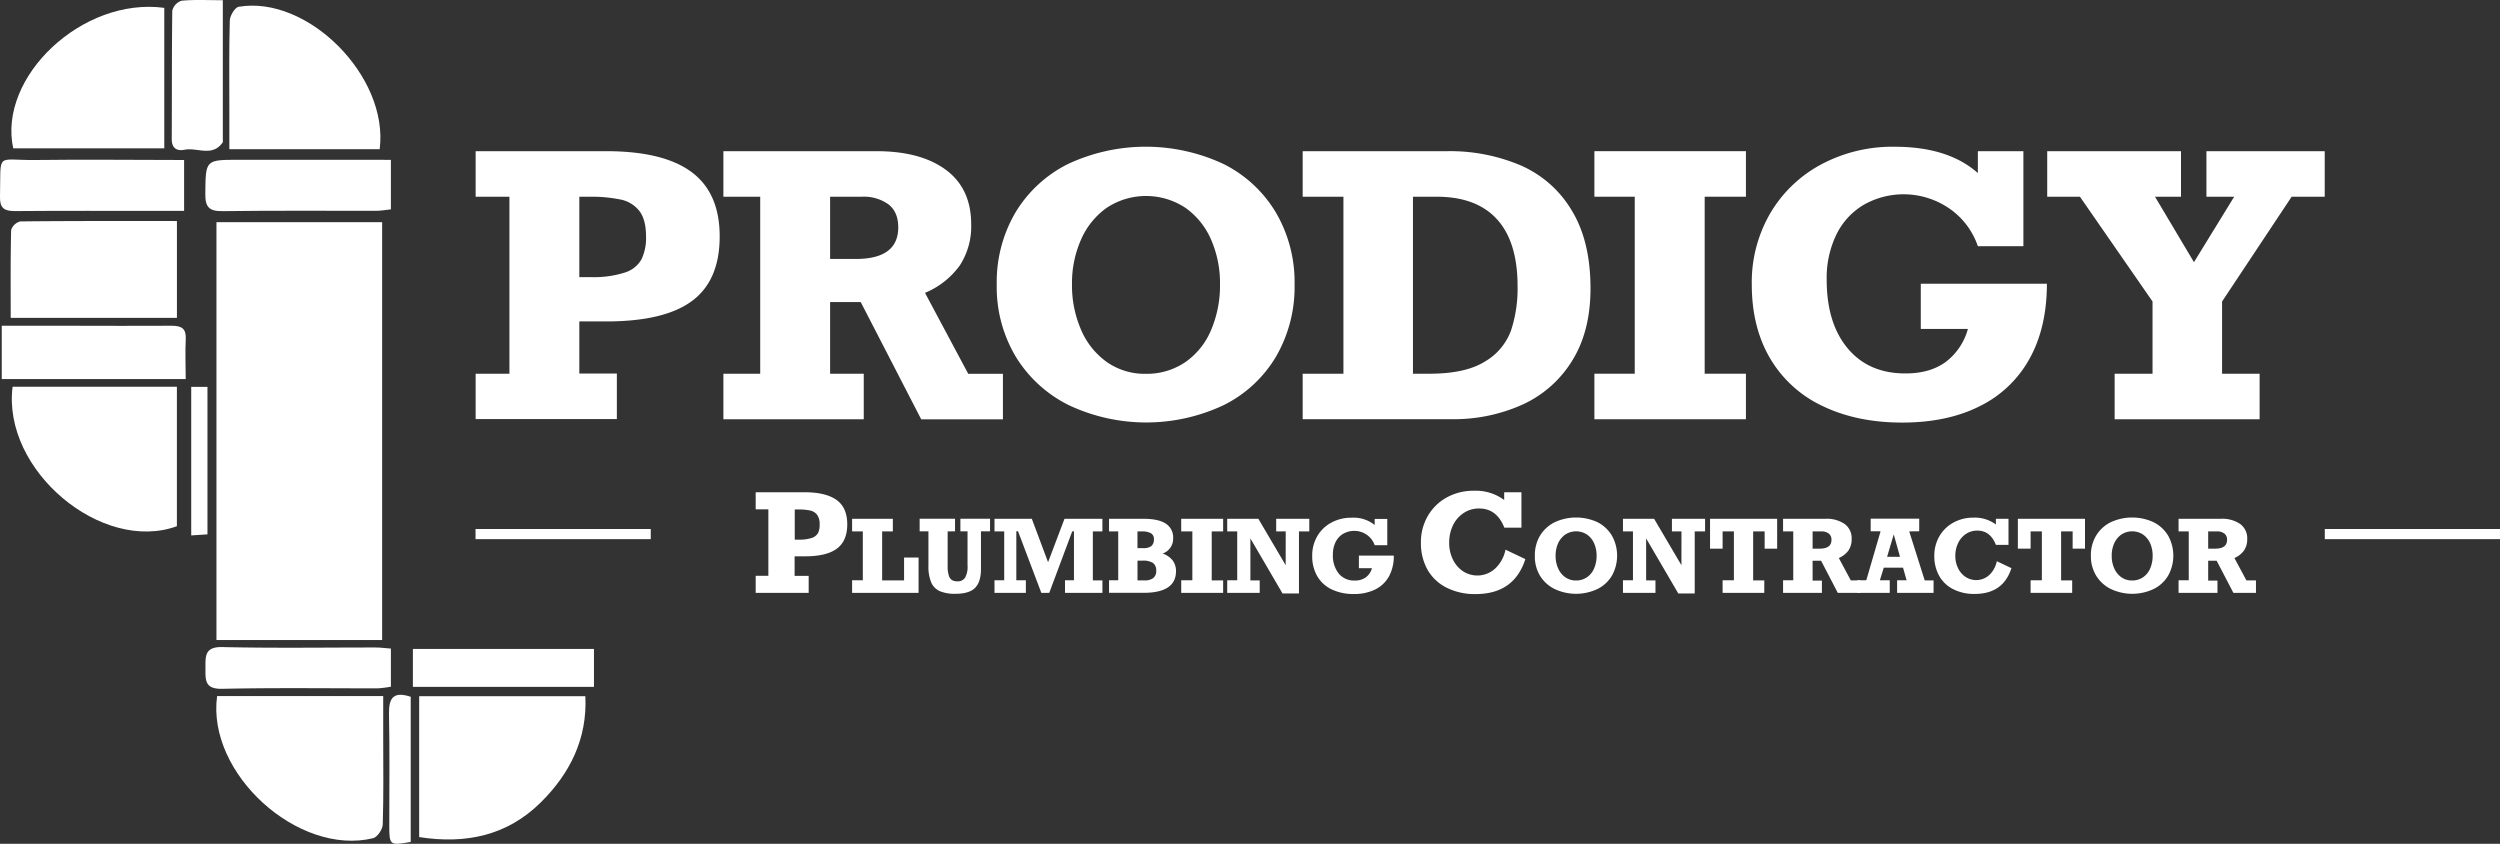 <svg id="Capa_1" data-name="Capa 1" xmlns="http://www.w3.org/2000/svg" viewBox="0 0 700 236.26"><rect x="0" y="0" width="700" height="236.26" fill="#333333" stroke="none"/><defs><style>.cls-1{fill:#fff;}</style></defs><path class="cls-1" d="M201.51,66.19q0,12.25-7.64,18t-23.79,5.81h-7.87v14.59h10.51v12.75H133.18V104.64h9.46V55.08h-9.46V42.33h36.51q16.08,0,23.95,5.85T201.51,66.19Zm-20.62,0c0-3.12-.63-5.51-1.89-7.15a8.9,8.9,0,0,0-5.45-3.21,40.44,40.44,0,0,0-8.25-.75h-3.09V77.59h3.09a28.64,28.64,0,0,0,9.64-1.27,8.12,8.12,0,0,0,4.68-3.71A13.88,13.88,0,0,0,180.89,66.19Z"/><path class="cls-1" d="M271.93,62.8a20,20,0,0,1-3.21,11.56A22.75,22.75,0,0,1,259,82l12.1,22.66h9.72v12.75H257.94L241,84.57h-8.57v20.07h9.42v12.75h-39.3V104.64h10.31V55.08H202.55V42.33h42.83q12.45,0,19.5,5.25T271.93,62.8Zm-20.42.85q0-4.29-2.74-6.43a11.89,11.89,0,0,0-7.47-2.14h-8.87V72.51h7.18Q251.51,72.51,251.51,63.65Z"/><path class="cls-1" d="M279.09,79.64a38.44,38.44,0,0,1,5.23-20.13A35.8,35.8,0,0,1,299,45.94a51.39,51.39,0,0,1,43.63,0,35.53,35.53,0,0,1,14.65,13.62,38.59,38.59,0,0,1,5.2,20.08,38.87,38.87,0,0,1-5.2,20.22,35.3,35.3,0,0,1-14.7,13.6,50.89,50.89,0,0,1-43.28,0,36.23,36.23,0,0,1-14.89-13.6A38,38,0,0,1,279.09,79.64Zm62.51-.1a30.26,30.26,0,0,0-2.49-12.43,21.18,21.18,0,0,0-7.19-8.92,20,20,0,0,0-22.05,0,21.33,21.33,0,0,0-7.19,8.92,30,30,0,0,0-2.52,12.43,31,31,0,0,0,2.57,12.87,21.33,21.33,0,0,0,7.24,9,18.5,18.5,0,0,0,10.81,3.26,19.19,19.19,0,0,0,11.09-3.26,20.61,20.61,0,0,0,7.24-9A31.84,31.84,0,0,0,341.6,79.54Z"/><path class="cls-1" d="M445.34,80.78q0,11.81-5,20a31.84,31.84,0,0,1-13.82,12.41,47,47,0,0,1-20.38,4.18H364.75V104.64h11.41V55.08H364.75V42.33h40.5a50.62,50.62,0,0,1,20.59,4,31,31,0,0,1,14.25,12.6Q445.34,67.53,445.34,80.78Zm-20.42-.65q0-12.39-5.75-18.72t-16.91-6.33h-6.63v49.56h4.59q10.11,0,15.56-3.41a16.71,16.71,0,0,0,7.3-8.67A37.55,37.55,0,0,0,424.92,80.13Z"/><path class="cls-1" d="M477.31,55.08v49.56h11.55v12.75H446.43V104.64h11.3V55.08h-11.3V42.33h42.43V55.08Z"/><path class="cls-1" d="M553.8,48.46V42.33h12.75v26.6H553.8a21.05,21.05,0,0,0-8-10.56,22.61,22.61,0,0,0-24-1,19.72,19.72,0,0,0-7.64,8.36,27.84,27.84,0,0,0-2.69,12.58q0,12.21,5.9,19.25t16.21,7q6.82,0,11.21-3.21a17.24,17.24,0,0,0,6.22-9.24H537.82V79.44h35.31q0,12.25-4.86,21a32,32,0,0,1-13.94,13.29q-9.09,4.59-21.74,4.59t-22.29-4.64a33.53,33.53,0,0,1-14.67-13.34q-5.13-8.72-5.13-20.67a38.38,38.38,0,0,1,5.2-20A36.5,36.5,0,0,1,510,46a42.35,42.35,0,0,1,20.47-4.91Q545.49,41.08,553.8,48.46Z"/><path class="cls-1" d="M603.4,55.08l10.91,18.33,11.26-18.33H617.8V42.33h33.12V55.08h-9.26L622.18,84.42v20.22h10.51v12.75H592.1V104.64h10.61V84.42L582.38,55.08h-9.16V42.33h37.46V55.08Z"/><path class="cls-1" d="M237.23,146.82c0,3.06-.95,5.32-2.87,6.77s-4.88,2.18-8.92,2.18h-2.95v5.48h3.94V166H211.59v-4.78h3.55v-18.6h-3.55v-4.79h13.7c4,0,7,.74,9,2.2S237.23,143.78,237.23,146.82Zm-7.73,0a4.33,4.33,0,0,0-.72-2.69,3.35,3.35,0,0,0-2-1.2,15,15,0,0,0-3.1-.28h-1.15v8.45h1.15a10.71,10.71,0,0,0,3.62-.48,3.1,3.1,0,0,0,1.76-1.39A5.21,5.21,0,0,0,229.5,146.82Z"/><path class="cls-1" d="M247,148.79v13.72h6.14V156.1h4.06V166H238.59v-3.52h3V148.79h-3v-3.53H250v3.53Z"/><path class="cls-1" d="M265.34,148.79v9.7a8.34,8.34,0,0,0,.33,2.66,2.24,2.24,0,0,0,.9,1.28,3,3,0,0,0,1.52.35,2.43,2.43,0,0,0,2.12-1,6.27,6.27,0,0,0,.7-3.47v-9.54h-2v-3.53h8.3v3.53h-2.54v10.53c0,2.43-.55,4.19-1.65,5.3s-2.93,1.66-5.49,1.66a10.76,10.76,0,0,1-4.37-.73,4.71,4.71,0,0,1-2.42-2.45,11.67,11.67,0,0,1-.78-4.72v-9.59H257.5v-3.53h9.91v3.53Z"/><path class="cls-1" d="M298.06,145.26h10.61v3.53H306v13.72h2.68V166H298.2v-3.52h2.51V148.79h-.49L293.79,166h-2.22l-6.52-17.24h-.48v13.72h2.67V166h-8.78v-3.52h2.72V148.79h-2.72v-3.53h10.45l4.55,12.16Z"/><path class="cls-1" d="M328.48,150.71a4.37,4.37,0,0,1-2.94,4.28,6,6,0,0,1,2.81,1.94,4.91,4.91,0,0,1,.93,3q0,6.06-9.1,6.06h-9.65v-3.52h2.57V148.79h-2.57v-3.53h9.65c2.8,0,4.89.46,6.25,1.36A4.57,4.57,0,0,1,328.48,150.71Zm-5.39.27a1.78,1.78,0,0,0-.88-1.7,5.15,5.15,0,0,0-2.46-.49h-1.26v4.69h1.66a3.56,3.56,0,0,0,2.21-.57A2.31,2.31,0,0,0,323.09,151Zm.65,8.84a2.57,2.57,0,0,0-.88-2.18,5.15,5.15,0,0,0-3-.66h-1.36v5.53h2.12a3.7,3.7,0,0,0,2.28-.65A2.41,2.41,0,0,0,323.74,159.82Z"/><path class="cls-1" d="M339.28,148.79v13.72h3.2V166H330.74v-3.52h3.12V148.79h-3.12v-3.53h11.74v3.53Z"/><path class="cls-1" d="M360,148.79h-2.67v-3.53h9.27v3.53h-2.89v17.38h-4.6l-9-15.41v11.75h2.61V166h-9.1v-3.52h2.8V148.79h-2.8v-3.53h8.72l7.65,13Z"/><path class="cls-1" d="M384.91,147v-1.7h3.53v7.36h-3.53a5.86,5.86,0,0,0-2.21-2.92,6,6,0,0,0-3.48-1.09,6.11,6.11,0,0,0-3.15.82,5.46,5.46,0,0,0-2.11,2.32,7.69,7.69,0,0,0-.75,3.48,8,8,0,0,0,1.64,5.33,5.52,5.52,0,0,0,4.48,1.95,5.13,5.13,0,0,0,3.1-.89,4.82,4.82,0,0,0,1.72-2.56h-3.66v-3.53h9.77a11.78,11.78,0,0,1-1.34,5.8,8.91,8.91,0,0,1-3.86,3.68,13.18,13.18,0,0,1-6,1.27,14,14,0,0,1-6.17-1.28,9.3,9.3,0,0,1-4.05-3.69,11.06,11.06,0,0,1-1.42-5.72,10.63,10.63,0,0,1,1.44-5.53,10,10,0,0,1,3.94-3.78,11.68,11.68,0,0,1,5.67-1.36A9.41,9.41,0,0,1,384.91,147Z"/><path class="cls-1" d="M421.17,140v-2.17H426v9.91h-4.79q-2.12-5.37-7.05-5.36a7.58,7.58,0,0,0-4.34,1.27,8.49,8.49,0,0,0-3,3.46,11.17,11.17,0,0,0-1.05,4.87,10.43,10.43,0,0,0,1,4.59,8.36,8.36,0,0,0,2.79,3.33,7.37,7.37,0,0,0,9.13-.75,9.85,9.85,0,0,0,2.85-5.24l5.56,2.64q-3.15,9.79-13.93,9.79a17.46,17.46,0,0,1-8.1-1.78,12.63,12.63,0,0,1-5.34-5,15.11,15.11,0,0,1-1.87-7.65,14.48,14.48,0,0,1,1.93-7.44,13.79,13.79,0,0,1,5.31-5.19,15.48,15.48,0,0,1,7.6-1.87A13.3,13.3,0,0,1,421.17,140Z"/><path class="cls-1" d="M429.76,155.59A10.65,10.65,0,0,1,431.2,150a10,10,0,0,1,4.08-3.76,14.26,14.26,0,0,1,12.07,0,9.9,9.9,0,0,1,4,3.77,11.51,11.51,0,0,1,0,11.15,9.72,9.72,0,0,1-4.06,3.76,14.06,14.06,0,0,1-12,0,10,10,0,0,1-4.12-3.76A10.47,10.47,0,0,1,429.76,155.59Zm17.29,0a8.35,8.35,0,0,0-.69-3.44,5.85,5.85,0,0,0-2-2.47,5.57,5.57,0,0,0-6.1,0,6.08,6.08,0,0,0-2,2.47,8.35,8.35,0,0,0-.69,3.44,8.48,8.48,0,0,0,.71,3.56,5.88,5.88,0,0,0,2,2.48,5.13,5.13,0,0,0,3,.91,5.32,5.32,0,0,0,3.07-.91,5.6,5.6,0,0,0,2-2.48A8.8,8.8,0,0,0,447.05,155.56Z"/><path class="cls-1" d="M470.81,148.79h-2.67v-3.53h9.28v3.53h-2.9v17.38h-4.6l-9-15.41v11.75h2.61V166h-9.1v-3.52h2.8V148.79h-2.8v-3.53h8.72l7.65,13Z"/><path class="cls-1" d="M494.1,153.62v-4.83h-3.22v13.72H494V166H482.33v-3.52h3.16V148.79h-3.16v4.83h-3.52v-8.36H497.6v8.36Z"/><path class="cls-1" d="M518.46,150.93a5.56,5.56,0,0,1-.89,3.2,6.41,6.41,0,0,1-2.7,2.11l3.35,6.27h2.69V166h-6.33L509.9,157h-2.37v5.56h2.6V166H499.26v-3.52h2.85V148.79h-2.85v-3.53h11.85a8.86,8.86,0,0,1,5.4,1.46A4.93,4.93,0,0,1,518.46,150.93Zm-5.65.23a2.11,2.11,0,0,0-.76-1.77,3.27,3.27,0,0,0-2.07-.6h-2.45v4.83h2Q512.81,153.62,512.81,151.16Z"/><path class="cls-1" d="M534.58,148.79l4.34,13.72h2.48V166H531.19v-3.52h2.66l-1-3.53h-5.39l-1.1,3.53h2.77V166H520v-3.52h2.56l4-13.72h-2.77v-3.53h13.59v3.53Zm-4.33.84-1.86,6.27H532Z"/><path class="cls-1" d="M558.85,146.86v-1.6h3.53v7.31h-3.53q-1.56-4-5.19-4a5.66,5.66,0,0,0-3.21.94,6.35,6.35,0,0,0-2.18,2.56,8.15,8.15,0,0,0-.78,3.59,7.72,7.72,0,0,0,.74,3.38,6.11,6.11,0,0,0,2.06,2.45A5.42,5.42,0,0,0,557,161a7.31,7.31,0,0,0,2.11-3.86l4.09,1.94q-2.31,7.22-10.27,7.22a12.81,12.81,0,0,1-6-1.31,9.26,9.26,0,0,1-3.94-3.72,11.17,11.17,0,0,1-1.38-5.64,10.76,10.76,0,0,1,1.42-5.48,10.13,10.13,0,0,1,3.92-3.82,11.33,11.33,0,0,1,5.61-1.39A9.83,9.83,0,0,1,558.85,146.86Z"/><path class="cls-1" d="M580.34,153.62v-4.83h-3.23v13.72h3.1V166H568.57v-3.52h3.15V148.79h-3.15v4.83H565v-8.36h18.8v8.36Z"/><path class="cls-1" d="M585.45,155.59A10.56,10.56,0,0,1,586.9,150a9.87,9.87,0,0,1,4.07-3.76,14.26,14.26,0,0,1,12.07,0,9.9,9.9,0,0,1,4.05,3.77,11.51,11.51,0,0,1,0,11.15,9.72,9.72,0,0,1-4.06,3.76,14.06,14.06,0,0,1-12,0,10,10,0,0,1-4.12-3.76A10.47,10.47,0,0,1,585.45,155.59Zm17.29,0a8.52,8.52,0,0,0-.68-3.44,6,6,0,0,0-2-2.47,5.55,5.55,0,0,0-6.09,0,6,6,0,0,0-2,2.47,8.35,8.35,0,0,0-.69,3.44,8.48,8.48,0,0,0,.71,3.56,5.88,5.88,0,0,0,2,2.48,5.13,5.13,0,0,0,3,.91,5.32,5.32,0,0,0,3.07-.91,5.68,5.68,0,0,0,2-2.48A9,9,0,0,0,602.74,155.56Z"/><path class="cls-1" d="M629.22,150.93a5.56,5.56,0,0,1-.89,3.2,6.37,6.37,0,0,1-2.69,2.11l3.35,6.27h2.68V166h-6.32L620.66,157h-2.37v5.56h2.6V166H610v-3.52h2.85V148.79H610v-3.53h11.85a8.86,8.86,0,0,1,5.4,1.46A4.93,4.93,0,0,1,629.22,150.93Zm-5.65.23a2.08,2.08,0,0,0-.76-1.77,3.23,3.23,0,0,0-2.07-.6h-2.45v4.83h2Q623.57,153.62,623.57,151.16Z"/><rect class="cls-1" x="133.15" y="148.12" width="49.06" height="2.84"/><rect class="cls-1" x="650.94" y="148.12" width="49.06" height="2.84"/><path class="cls-1" d="M107,179.21H60.61v-117H107Z"/><path class="cls-1" d="M60.79,194.9H107.3c0,4,0,7.87,0,11.75,0,8.06.13,16.12-.13,24.17,0,1.36-1.52,3.59-2.7,3.88C83.46,239.77,57.83,216.54,60.79,194.9Z"/><path class="cls-1" d="M117.37,234.38V194.94H163.9c.58,11.92-4.33,21.66-12.47,29.72C142,234,130.37,236.42,117.37,234.38Z"/><path class="cls-1" d="M3.53,108.29h46v39.05C28.49,155,.56,131.65,3.53,108.29Z"/><path class="cls-1" d="M46,2.2V41.54H3.7C-.64,21.55,23.08-.91,46,2.2Z"/><path class="cls-1" d="M106.31,41.77H64.22V30.89c0-8.36-.11-16.72.12-25.07,0-1.38,1.43-3.74,2.49-3.92C86.12-1.39,108.92,21.39,106.31,41.77Z"/><path class="cls-1" d="M3,89c0-8.26-.08-16.44.12-24.6A3.63,3.63,0,0,1,5.69,62c14.49-.16,29-.11,43.85-.11V89Z"/><path class="cls-1" d="M52,106.13H.49V91.21c6.63,0,12.91,0,19.19,0,9.48,0,19,.07,28.42,0,2.78,0,4.06.8,3.91,3.77C51.82,98.52,52,102.12,52,106.13Z"/><path class="cls-1" d="M109.45,44.76V58.62c-1.46.15-2.8.41-4.15.41-14.33,0-28.66-.09-43,.09-3.72.05-4.86-1.13-4.81-4.84.1-9.54-.06-9.54,9.47-9.54l36.38,0Z"/><path class="cls-1" d="M51.55,59.05H44.84c-13.55,0-27.1-.06-40.65.05-3,0-4.26-.79-4.19-4C.3,42.29-1.36,44.94,10.07,44.8c13.68-.18,27.37,0,41.48,0Z"/><path class="cls-1" d="M62.39.06V39c0,.32.08.71-.08.93-2.88,4.1-7.1,1.29-10.64,2-2.17.43-3.59-.44-3.58-3,.06-12,0-24,.15-35.93A3.89,3.89,0,0,1,50.86.2C54.43-.14,58,.06,62.39.06Z"/><path class="cls-1" d="M109.45,181.6v10.68a33.23,33.23,0,0,1-3.73.46c-14.49,0-29-.19-43.49.13-5,.1-4.69-2.53-4.7-5.88s-.16-5.93,4.76-5.81c14.33.33,28.68.11,43,.12C106.53,181.31,107.76,181.47,109.45,181.6Z"/><path class="cls-1" d="M166.31,181.7v10.62h-50.7V181.7Z"/><path class="cls-1" d="M115,195.1v40.63c-5.79,1.07-6,.94-6-4.37,0-10.54.13-21.08-.08-31.61C108.87,195.32,110.24,193.53,115,195.1Z"/><path class="cls-1" d="M53.54,108.32h4.55v41.3l-4.55.3Z"/></svg>